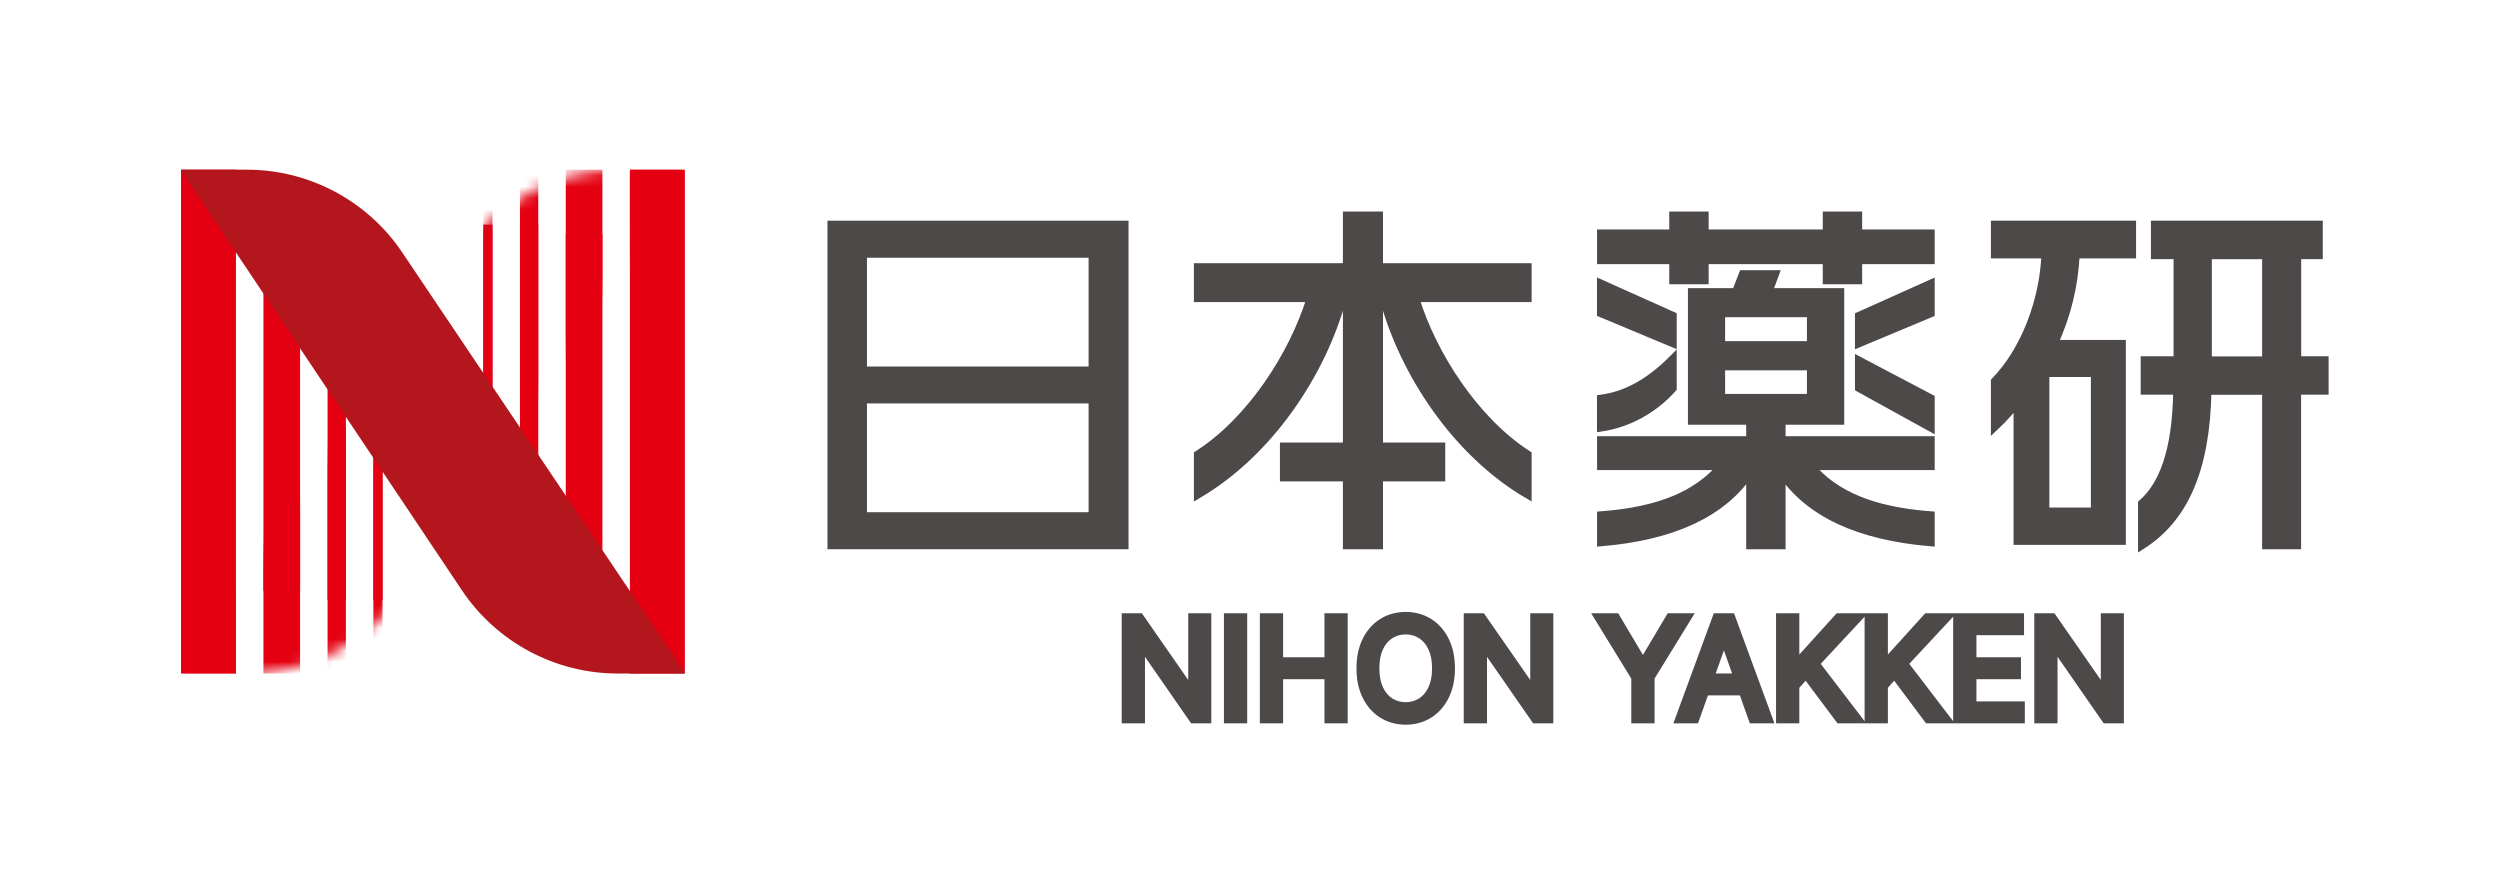 <svg width="221" height="78" viewBox="0 0 221 78" fill="none" xmlns="http://www.w3.org/2000/svg">
<path d="M73.498 48.203V19.859H99.412V48.203H73.498ZM96.582 22.432H76.288V32.749H96.582V22.432ZM96.582 35.313H76.288V45.63H96.582V35.313Z" fill="#4C4948" stroke="#4C4948" stroke-width="0.7" stroke-miterlimit="10"/>
<path d="M122.294 26.35H121.906V39.473H127.409V42.204H121.906V48.203H119.062V42.204H113.495V39.473H119.062V26.35H118.674C116.896 32.976 112.202 40.019 105.891 43.721V40.18C110.618 37.152 114.335 31.305 115.862 26.35H105.891V23.619H119.062V19.049H121.906V23.619H135.045V26.35H125.106C126.625 31.305 130.35 37.16 135.045 40.18V43.721C128.734 40.019 124.072 32.976 122.294 26.35Z" fill="#4C4948" stroke="#4C4948" stroke-width="0.7" stroke-miterlimit="10"/>
<path d="M164.264 22.997V24.776H161.482V22.997H150.694V24.776H147.912V22.997H141.532V20.635H147.912V19.049H150.694V20.635H161.482V19.049H164.264V20.635H170.677V22.997H164.264ZM157.495 41.788V48.203H154.713V41.756C152.287 45.356 147.945 47.394 141.532 47.944V45.55C146.715 45.161 150.015 43.738 152.19 41.206H141.532V38.908H154.713V37.194H149.562V25.82H153.452L154.066 24.234H156.913L156.331 25.82H162.679V37.194H157.495V38.908H170.677V41.206H160.051C162.186 43.73 165.493 45.161 170.677 45.55V47.944C164.264 47.394 159.921 45.356 157.495 41.788ZM141.523 27.689V25.068L147.872 27.915V30.342L141.523 27.689ZM141.523 37.8V35.244C143.788 34.953 145.866 33.755 147.872 31.741V34.33C146.157 36.239 143.917 37.444 141.523 37.8ZM160.083 27.689H152.15V30.504H160.083V27.689ZM160.083 32.389H152.15V35.171H160.083V32.389ZM164.329 30.35V27.923L170.677 25.076V27.697L164.329 30.35ZM164.329 34.297V31.871L170.677 35.212V37.8L164.329 34.297Z" fill="#4C4948" stroke="#4C4948" stroke-width="0.7" stroke-miterlimit="10"/>
<path d="M183.495 22.498C183.366 25.162 182.752 27.834 181.556 30.401H187.575V47.818H178.349V35.511C177.768 36.281 177.089 37.02 176.346 37.725V33.706C179.028 30.946 180.652 26.542 180.813 22.49H176.346V19.859H188.479V22.49H183.495V22.498ZM185.184 32.976H180.813V45.219H185.184V32.976ZM203.068 34.548V48.203H200.322V34.548H195.144C195.015 41.52 193.076 45.828 189.352 48.203V44.505C191.129 42.964 192.389 40.004 192.462 34.541H189.586V31.845H192.494V22.555H190.491V19.859H204.983V22.555H203.076V31.845H205.5V34.541H203.076L203.068 34.548ZM200.322 22.563H195.176V31.853H200.322V22.563Z" fill="#4C4948" stroke="#4C4948" stroke-width="0.7" stroke-miterlimit="10"/>
<path d="M106.58 54.715V63.442H105.557L100.801 56.59H100.716V63.442H99.659V54.715H100.682L105.455 61.584H105.54V54.715H106.58ZM109.751 54.715V63.442H108.695V54.715H109.751ZM111.87 63.442V54.715H112.927V58.601H117.581V54.715H118.637V63.442H117.581V59.539H112.927V63.442H111.87ZM128.117 59.079C128.117 59.999 127.951 60.794 127.618 61.465C127.286 62.135 126.83 62.653 126.25 63.016C125.671 63.38 125.009 63.562 124.264 63.562C123.52 63.562 122.858 63.38 122.279 63.016C121.699 62.653 121.243 62.135 120.911 61.465C120.578 60.794 120.412 59.999 120.412 59.079C120.412 58.158 120.578 57.363 120.911 56.692C121.243 56.022 121.699 55.505 122.279 55.141C122.858 54.778 123.52 54.596 124.264 54.596C125.009 54.596 125.671 54.778 126.25 55.141C126.83 55.505 127.286 56.022 127.618 56.692C127.951 57.363 128.117 58.158 128.117 59.079ZM127.094 59.079C127.094 58.323 126.968 57.685 126.715 57.165C126.465 56.645 126.125 56.252 125.696 55.985C125.27 55.718 124.793 55.584 124.264 55.584C123.736 55.584 123.257 55.718 122.828 55.985C122.402 56.252 122.063 56.645 121.81 57.165C121.56 57.685 121.435 58.323 121.435 59.079C121.435 59.834 121.56 60.472 121.81 60.992C122.063 61.512 122.402 61.905 122.828 62.172C123.257 62.439 123.736 62.573 124.264 62.573C124.793 62.573 125.27 62.439 125.696 62.172C126.125 61.905 126.465 61.512 126.715 60.992C126.968 60.472 127.094 59.834 127.094 59.079ZM136.814 54.715V63.442H135.791L131.036 56.59H130.951V63.442H129.894V54.715H130.916L135.689 61.584H135.774V54.715H136.814ZM141.554 54.715H142.764L145.185 58.789H145.287L147.707 54.715H148.918L145.764 59.846V63.442H144.707V59.846L141.554 54.715ZM149.752 63.442H148.644L151.848 54.715H152.939L156.144 63.442H155.036L152.428 56.096H152.36L149.752 63.442ZM150.161 60.033H154.627V60.971H150.161V60.033ZM157.503 63.442V54.715H158.56V59.044H158.662L162.583 54.715H163.963L160.299 58.653L163.963 63.442H162.685L159.651 59.385L158.56 60.613V63.442H157.503ZM165.331 63.442V54.715H166.388V59.044H166.49L170.411 54.715H171.791L168.127 58.653L171.791 63.442H170.513L167.479 59.385L166.388 60.613V63.442H165.331ZM173.159 63.442V54.715H178.426V55.653H174.216V58.601H178.154V59.539H174.216V62.505H178.495V63.442H173.159ZM187.252 54.715V63.442H186.229L181.473 56.59H181.388V63.442H180.331V54.715H181.354L186.127 61.584H186.212V54.715H187.252Z" fill="#4C4948"/>
<path d="M106.58 54.715H107.08V54.215H106.58V54.715ZM106.58 63.442V63.942H107.08V63.442H106.58ZM105.557 63.442L105.146 63.727L105.295 63.942H105.557V63.442ZM100.801 56.59L101.212 56.305L101.063 56.09H100.801V56.59ZM100.716 56.59V56.09H100.216V56.59H100.716ZM100.716 63.442V63.942H101.216V63.442H100.716ZM99.659 63.442H99.159V63.942H99.659V63.442ZM99.659 54.715V54.215H99.159V54.715H99.659ZM100.682 54.715L101.093 54.43L100.944 54.215H100.682V54.715ZM105.455 61.584L105.044 61.87L105.193 62.084H105.455V61.584ZM105.54 61.584V62.084H106.04V61.584H105.54ZM105.54 54.715V54.215H105.04V54.715H105.54ZM106.08 54.715V63.442H107.08V54.715H106.08ZM106.58 62.942H105.557V63.942H106.58V62.942ZM105.968 63.157L101.212 56.305L100.391 56.875L105.146 63.727L105.968 63.157ZM100.801 56.09H100.716V57.09H100.801V56.09ZM100.216 56.59V63.442H101.216V56.59H100.216ZM100.716 62.942H99.659V63.942H100.716V62.942ZM100.159 63.442V54.715H99.159V63.442H100.159ZM99.659 55.215H100.682V54.215H99.659V55.215ZM100.271 55L105.044 61.87L105.865 61.299L101.093 54.43L100.271 55ZM105.455 62.084H105.54V61.084H105.455V62.084ZM106.04 61.584V54.715H105.04V61.584H106.04ZM105.54 55.215H106.58V54.215H105.54V55.215ZM109.751 54.715H110.251V54.215H109.751V54.715ZM109.751 63.442V63.942H110.251V63.442H109.751ZM108.695 63.442H108.195V63.942H108.695V63.442ZM108.695 54.715V54.215H108.195V54.715H108.695ZM109.251 54.715V63.442H110.251V54.715H109.251ZM109.751 62.942H108.695V63.942H109.751V62.942ZM109.195 63.442V54.715H108.195V63.442H109.195ZM108.695 55.215H109.751V54.215H108.695V55.215ZM111.87 63.442H111.37V63.942H111.87V63.442ZM111.87 54.715V54.215H111.37V54.715H111.87ZM112.927 54.715H113.427V54.215H112.927V54.715ZM112.927 58.601H112.427V59.101H112.927V58.601ZM117.581 58.601V59.101H118.081V58.601H117.581ZM117.581 54.715V54.215H117.081V54.715H117.581ZM118.637 54.715H119.137V54.215H118.637V54.715ZM118.637 63.442V63.942H119.137V63.442H118.637ZM117.581 63.442H117.081V63.942H117.581V63.442ZM117.581 59.539H118.081V59.039H117.581V59.539ZM112.927 59.539V59.039H112.427V59.539H112.927ZM112.927 63.442V63.942H113.427V63.442H112.927ZM112.37 63.442V54.715H111.37V63.442H112.37ZM111.87 55.215H112.927V54.215H111.87V55.215ZM112.427 54.715V58.601H113.427V54.715H112.427ZM112.927 59.101H117.581V58.101H112.927V59.101ZM118.081 58.601V54.715H117.081V58.601H118.081ZM117.581 55.215H118.637V54.215H117.581V55.215ZM118.137 54.715V63.442H119.137V54.715H118.137ZM118.637 62.942H117.581V63.942H118.637V62.942ZM118.081 63.442V59.539H117.081V63.442H118.081ZM117.581 59.039H112.927V60.039H117.581V59.039ZM112.427 59.539V63.442H113.427V59.539H112.427ZM112.927 62.942H111.87V63.942H112.927V62.942ZM127.618 61.465L127.17 61.243L127.17 61.243L127.618 61.465ZM126.25 63.016L126.516 63.44L126.516 63.44L126.25 63.016ZM122.279 63.016L122.013 63.44L122.013 63.44L122.279 63.016ZM120.911 61.465L121.359 61.243L121.359 61.243L120.911 61.465ZM126.25 55.141L126.516 54.718L126.516 54.718L126.25 55.141ZM127.618 56.692L127.17 56.914L127.17 56.914L127.618 56.692ZM126.715 57.165L126.264 57.382L126.265 57.384L126.715 57.165ZM125.696 55.985L125.431 56.409L125.432 56.409L125.696 55.985ZM122.828 55.985L122.564 55.56L122.563 55.561L122.828 55.985ZM121.81 57.165L121.36 56.947L121.359 56.949L121.81 57.165ZM121.81 60.992L121.359 61.209L121.36 61.211L121.81 60.992ZM122.828 62.172L122.563 62.596L122.564 62.597L122.828 62.172ZM125.696 62.172L125.432 61.748L125.431 61.749L125.696 62.172ZM126.715 60.992L126.265 60.773L126.264 60.775L126.715 60.992ZM127.617 59.079C127.617 59.939 127.461 60.656 127.17 61.243L128.066 61.687C128.44 60.934 128.617 60.059 128.617 59.079H127.617ZM127.17 61.243C126.875 61.839 126.479 62.283 125.985 62.593L126.516 63.44C127.181 63.022 127.697 62.432 128.066 61.687L127.17 61.243ZM125.985 62.593C125.492 62.902 124.923 63.062 124.264 63.062V64.062C125.094 64.062 125.85 63.858 126.516 63.44L125.985 62.593ZM124.264 63.062C123.606 63.062 123.037 62.902 122.544 62.593L122.013 63.44C122.679 63.858 123.435 64.062 124.264 64.062V63.062ZM122.544 62.593C122.05 62.283 121.654 61.839 121.359 61.243L120.463 61.687C120.832 62.432 121.348 63.022 122.013 63.44L122.544 62.593ZM121.359 61.243C121.068 60.656 120.912 59.939 120.912 59.079H119.912C119.912 60.059 120.089 60.934 120.463 61.687L121.359 61.243ZM120.912 59.079C120.912 58.218 121.068 57.502 121.359 56.914L120.463 56.47C120.089 57.224 119.912 58.099 119.912 59.079H120.912ZM121.359 56.914C121.654 56.319 122.05 55.875 122.544 55.565L122.013 54.718C121.348 55.135 120.832 55.725 120.463 56.47L121.359 56.914ZM122.544 55.565C123.037 55.255 123.606 55.096 124.264 55.096V54.096C123.435 54.096 122.679 54.3 122.013 54.718L122.544 55.565ZM124.264 55.096C124.923 55.096 125.492 55.255 125.985 55.565L126.516 54.718C125.85 54.3 125.094 54.096 124.264 54.096V55.096ZM125.985 55.565C126.479 55.875 126.875 56.319 127.17 56.914L128.066 56.47C127.697 55.725 127.181 55.135 126.516 54.718L125.985 55.565ZM127.17 56.914C127.461 57.502 127.617 58.218 127.617 59.079H128.617C128.617 58.099 128.44 57.224 128.066 56.47L127.17 56.914ZM127.594 59.079C127.594 58.27 127.459 57.552 127.164 56.947L126.265 57.384C126.476 57.818 126.594 58.376 126.594 59.079H127.594ZM127.165 56.949C126.88 56.356 126.481 55.884 125.961 55.56L125.432 56.409C125.769 56.619 126.049 56.935 126.264 57.382L127.165 56.949ZM125.962 55.561C125.452 55.242 124.882 55.084 124.264 55.084V56.084C124.704 56.084 125.088 56.194 125.431 56.409L125.962 55.561ZM124.264 55.084C123.647 55.084 123.076 55.242 122.564 55.56L123.093 56.409C123.439 56.194 123.825 56.084 124.264 56.084V55.084ZM122.563 55.561C122.046 55.885 121.648 56.355 121.36 56.947L122.26 57.384C122.478 56.935 122.758 56.619 123.094 56.409L122.563 55.561ZM121.359 56.949C121.068 57.554 120.935 58.27 120.935 59.079H121.935C121.935 58.376 122.051 57.817 122.261 57.382L121.359 56.949ZM120.935 59.079C120.935 59.887 121.068 60.604 121.359 61.209L122.261 60.775C122.051 60.341 121.935 59.782 121.935 59.079H120.935ZM121.36 61.211C121.648 61.802 122.046 62.272 122.563 62.596L123.094 61.749C122.758 61.538 122.478 61.222 122.26 60.773L121.36 61.211ZM122.564 62.597C123.076 62.916 123.647 63.073 124.264 63.073V62.073C123.825 62.073 123.439 61.963 123.093 61.748L122.564 62.597ZM124.264 63.073C124.882 63.073 125.452 62.916 125.962 62.596L125.431 61.749C125.088 61.963 124.704 62.073 124.264 62.073V63.073ZM125.961 62.597C126.481 62.273 126.88 61.802 127.165 61.209L126.264 60.775C126.049 61.222 125.769 61.538 125.432 61.748L125.961 62.597ZM127.164 61.211C127.459 60.605 127.594 59.888 127.594 59.079H126.594C126.594 59.781 126.476 60.339 126.265 60.773L127.164 61.211ZM136.814 54.715H137.314V54.215H136.814V54.715ZM136.814 63.442V63.942H137.314V63.442H136.814ZM135.791 63.442L135.381 63.727L135.53 63.942H135.791V63.442ZM131.036 56.59L131.447 56.305L131.297 56.09H131.036V56.59ZM130.951 56.59V56.09H130.451V56.59H130.951ZM130.951 63.442V63.942H131.451V63.442H130.951ZM129.894 63.442H129.394V63.942H129.894V63.442ZM129.894 54.715V54.215H129.394V54.715H129.894ZM130.916 54.715L131.327 54.43L131.178 54.215H130.916V54.715ZM135.689 61.584L135.279 61.87L135.428 62.084H135.689V61.584ZM135.774 61.584V62.084H136.274V61.584H135.774ZM135.774 54.715V54.215H135.274V54.715H135.774ZM136.314 54.715V63.442H137.314V54.715H136.314ZM136.814 62.942H135.791V63.942H136.814V62.942ZM136.202 63.157L131.447 56.305L130.625 56.875L135.381 63.727L136.202 63.157ZM131.036 56.09H130.951V57.09H131.036V56.09ZM130.451 56.59V63.442H131.451V56.59H130.451ZM130.951 62.942H129.894V63.942H130.951V62.942ZM130.394 63.442V54.715H129.394V63.442H130.394ZM129.894 55.215H130.916V54.215H129.894V55.215ZM130.506 55L135.279 61.87L136.1 61.299L131.327 54.43L130.506 55ZM135.689 62.084H135.774V61.084H135.689V62.084ZM136.274 61.584V54.715H135.274V61.584H136.274ZM135.774 55.215H136.814V54.215H135.774V55.215ZM141.554 54.715V54.215H140.66L141.128 54.977L141.554 54.715ZM142.764 54.715L143.194 54.46L143.049 54.215H142.764V54.715ZM145.185 58.789L144.755 59.044L144.9 59.289H145.185V58.789ZM145.287 58.789V59.289H145.571L145.717 59.044L145.287 58.789ZM147.707 54.715V54.215H147.423L147.277 54.46L147.707 54.715ZM148.918 54.715L149.343 54.977L149.812 54.215H148.918V54.715ZM145.764 59.846L145.338 59.584L145.264 59.704V59.846H145.764ZM145.764 63.442V63.942H146.264V63.442H145.764ZM144.707 63.442H144.207V63.942H144.707V63.442ZM144.707 59.846H145.207V59.704L145.133 59.584L144.707 59.846ZM141.554 55.215H142.764V54.215H141.554V55.215ZM142.334 54.97L144.755 59.044L145.614 58.533L143.194 54.46L142.334 54.97ZM145.185 59.289H145.287V58.289H145.185V59.289ZM145.717 59.044L148.137 54.97L147.277 54.46L144.857 58.533L145.717 59.044ZM147.707 55.215H148.918V54.215H147.707V55.215ZM148.492 54.453L145.338 59.584L146.19 60.108L149.343 54.977L148.492 54.453ZM145.264 59.846V63.442H146.264V59.846H145.264ZM145.764 62.942H144.707V63.942H145.764V62.942ZM145.207 63.442V59.846H144.207V63.442H145.207ZM145.133 59.584L141.98 54.453L141.128 54.977L144.281 60.108L145.133 59.584ZM149.752 63.442V63.942H150.105L150.223 63.609L149.752 63.442ZM148.644 63.442L148.174 63.27L147.927 63.942H148.644V63.442ZM151.848 54.715V54.215H151.499L151.379 54.543L151.848 54.715ZM152.939 54.715L153.409 54.543L153.288 54.215H152.939V54.715ZM156.144 63.442V63.942H156.86L156.613 63.27L156.144 63.442ZM155.036 63.442L154.565 63.609L154.683 63.942H155.036V63.442ZM152.428 56.096L152.899 55.928L152.781 55.596H152.428V56.096ZM152.36 56.096V55.596H152.007L151.888 55.928L152.36 56.096ZM150.161 60.033V59.533H149.661V60.033H150.161ZM154.627 60.033H155.127V59.533H154.627V60.033ZM154.627 60.971V61.471H155.127V60.971H154.627ZM150.161 60.971H149.661V61.471H150.161V60.971ZM149.752 62.942H148.644V63.942H149.752V62.942ZM149.113 63.615L152.318 54.887L151.379 54.543L148.174 63.27L149.113 63.615ZM151.848 55.215H152.939V54.215H151.848V55.215ZM152.47 54.887L155.674 63.615L156.613 63.27L153.409 54.543L152.47 54.887ZM156.144 62.942H155.036V63.942H156.144V62.942ZM155.507 63.275L152.899 55.928L151.957 56.263L154.565 63.609L155.507 63.275ZM152.428 55.596H152.36V56.596H152.428V55.596ZM151.888 55.928L149.28 63.275L150.223 63.609L152.831 56.263L151.888 55.928ZM150.161 60.533H154.627V59.533H150.161V60.533ZM154.127 60.033V60.971H155.127V60.033H154.127ZM154.627 60.471H150.161V61.471H154.627V60.471ZM150.661 60.971V60.033H149.661V60.971H150.661ZM157.503 63.442H157.003V63.942H157.503V63.442ZM157.503 54.715V54.215H157.003V54.715H157.503ZM158.56 54.715H159.06V54.215H158.56V54.715ZM158.56 59.044H158.06V59.544H158.56V59.044ZM158.662 59.044V59.544H158.884L159.033 59.38L158.662 59.044ZM162.583 54.715V54.215H162.361L162.212 54.379L162.583 54.715ZM163.963 54.715L164.329 55.056L165.112 54.215H163.963V54.715ZM160.299 58.653L159.933 58.312L159.645 58.621L159.901 58.956L160.299 58.653ZM163.963 63.442V63.942H164.975L164.36 63.138L163.963 63.442ZM162.685 63.442L162.285 63.742L162.435 63.942H162.685V63.442ZM159.651 59.385L160.051 59.086L159.684 58.595L159.277 59.053L159.651 59.385ZM158.56 60.613L158.186 60.281L158.06 60.423V60.613H158.56ZM158.56 63.442V63.942H159.06V63.442H158.56ZM158.003 63.442V54.715H157.003V63.442H158.003ZM157.503 55.215H158.56V54.215H157.503V55.215ZM158.06 54.715V59.044H159.06V54.715H158.06ZM158.56 59.544H158.662V58.544H158.56V59.544ZM159.033 59.38L162.953 55.051L162.212 54.379L158.292 58.709L159.033 59.38ZM162.583 55.215H163.963V54.215H162.583V55.215ZM163.597 54.374L159.933 58.312L160.665 58.993L164.329 55.056L163.597 54.374ZM159.901 58.956L163.566 63.746L164.36 63.138L160.696 58.349L159.901 58.956ZM163.963 62.942H162.685V63.942H163.963V62.942ZM163.085 63.143L160.051 59.086L159.25 59.685L162.285 63.742L163.085 63.143ZM159.277 59.053L158.186 60.281L158.934 60.945L160.025 59.718L159.277 59.053ZM158.06 60.613V63.442H159.06V60.613H158.06ZM158.56 62.942H157.503V63.942H158.56V62.942ZM165.331 63.442H164.831V63.942H165.331V63.442ZM165.331 54.715V54.215H164.831V54.715H165.331ZM166.388 54.715H166.888V54.215H166.388V54.715ZM166.388 59.044H165.888V59.544H166.388V59.044ZM166.49 59.044V59.544H166.712L166.861 59.38L166.49 59.044ZM170.411 54.715V54.215H170.189L170.04 54.379L170.411 54.715ZM171.791 54.715L172.157 55.056L172.94 54.215H171.791V54.715ZM168.127 58.653L167.761 58.312L167.473 58.621L167.73 58.956L168.127 58.653ZM171.791 63.442V63.942H172.804L172.189 63.138L171.791 63.442ZM170.513 63.442L170.113 63.742L170.263 63.942H170.513V63.442ZM167.479 59.385L167.879 59.086L167.512 58.595L167.105 59.053L167.479 59.385ZM166.388 60.613L166.014 60.281L165.888 60.423V60.613H166.388ZM166.388 63.442V63.942H166.888V63.442H166.388ZM165.831 63.442V54.715H164.831V63.442H165.831ZM165.331 55.215H166.388V54.215H165.331V55.215ZM165.888 54.715V59.044H166.888V54.715H165.888ZM166.388 59.544H166.49V58.544H166.388V59.544ZM166.861 59.38L170.781 55.051L170.04 54.379L166.12 58.709L166.861 59.38ZM170.411 55.215H171.791V54.215H170.411V55.215ZM171.425 54.374L167.761 58.312L168.493 58.993L172.157 55.056L171.425 54.374ZM167.73 58.956L171.394 63.746L172.189 63.138L168.524 58.349L167.73 58.956ZM171.791 62.942H170.513V63.942H171.791V62.942ZM170.913 63.143L167.879 59.086L167.079 59.685L170.113 63.742L170.913 63.143ZM167.105 59.053L166.014 60.281L166.762 60.945L167.853 59.718L167.105 59.053ZM165.888 60.613V63.442H166.888V60.613H165.888ZM166.388 62.942H165.331V63.942H166.388V62.942ZM173.159 63.442H172.659V63.942H173.159V63.442ZM173.159 54.715V54.215H172.659V54.715H173.159ZM178.426 54.715H178.926V54.215H178.426V54.715ZM178.426 55.653V56.153H178.926V55.653H178.426ZM174.216 55.653V55.153H173.716V55.653H174.216ZM174.216 58.601H173.716V59.101H174.216V58.601ZM178.154 58.601H178.654V58.101H178.154V58.601ZM178.154 59.539V60.039H178.654V59.539H178.154ZM174.216 59.539V59.039H173.716V59.539H174.216ZM174.216 62.505H173.716V63.005H174.216V62.505ZM178.495 62.505H178.995V62.005H178.495V62.505ZM178.495 63.442V63.942H178.995V63.442H178.495ZM173.659 63.442V54.715H172.659V63.442H173.659ZM173.159 55.215H178.426V54.215H173.159V55.215ZM177.926 54.715V55.653H178.926V54.715H177.926ZM178.426 55.153H174.216V56.153H178.426V55.153ZM173.716 55.653V58.601H174.716V55.653H173.716ZM174.216 59.101H178.154V58.101H174.216V59.101ZM177.654 58.601V59.539H178.654V58.601H177.654ZM178.154 59.039H174.216V60.039H178.154V59.039ZM173.716 59.539V62.505H174.716V59.539H173.716ZM174.216 63.005H178.495V62.005H174.216V63.005ZM177.995 62.505V63.442H178.995V62.505H177.995ZM178.495 62.942H173.159V63.942H178.495V62.942ZM187.252 54.715H187.752V54.215H187.252V54.715ZM187.252 63.442V63.942H187.752V63.442H187.252ZM186.229 63.442L185.818 63.727L185.967 63.942H186.229V63.442ZM181.473 56.59L181.884 56.305L181.735 56.09H181.473V56.59ZM181.388 56.59V56.09H180.888V56.59H181.388ZM181.388 63.442V63.942H181.888V63.442H181.388ZM180.331 63.442H179.831V63.942H180.331V63.442ZM180.331 54.715V54.215H179.831V54.715H180.331ZM181.354 54.715L181.765 54.43L181.615 54.215H181.354V54.715ZM186.127 61.584L185.716 61.87L185.865 62.084H186.127V61.584ZM186.212 61.584V62.084H186.712V61.584H186.212ZM186.212 54.715V54.215H185.712V54.715H186.212ZM186.752 54.715V63.442H187.752V54.715H186.752ZM187.252 62.942H186.229V63.942H187.252V62.942ZM186.64 63.157L181.884 56.305L181.063 56.875L185.818 63.727L186.64 63.157ZM181.473 56.09H181.388V57.09H181.473V56.09ZM180.888 56.59V63.442H181.888V56.59H180.888ZM181.388 62.942H180.331V63.942H181.388V62.942ZM180.831 63.442V54.715H179.831V63.442H180.831ZM180.331 55.215H181.354V54.215H180.331V55.215ZM180.943 55L185.716 61.87L186.537 61.299L181.765 54.43L180.943 55ZM186.127 62.084H186.212V61.084H186.127V62.084ZM186.712 61.584V54.715H185.712V61.584H186.712ZM186.212 55.215H187.252V54.215H186.212V55.215Z" fill="#4C4948"/>
<path d="M20.859 15H16V59.541H20.859V15Z" fill="#E50012"/>
<path d="M26.528 21.479H23.288V52.252H26.528V21.479Z" fill="#E50012"/>
<path d="M30.577 26.338H28.957V53.062H30.577V26.338Z" fill="#E50012"/>
<path d="M33.816 26.338H33.007V53.062H33.816V26.338Z" fill="#C30D23"/>
<path d="M55.682 59.541H60.541L60.541 15H55.682L55.682 59.541Z" fill="#E50012"/>
<path d="M50.013 53.062H53.252L53.252 20.669H50.013L50.013 53.062Z" fill="#E50012"/>
<path d="M45.964 48.203H47.583L47.583 19.859H45.964V48.203Z" fill="#E50012"/>
<path d="M42.724 48.203H43.534L43.534 19.859H42.724V48.203Z" fill="#C30D23"/>
<mask id="mask0_138_52497" style="mask-type:luminance" maskUnits="userSpaceOnUse" x="16" y="15" width="45" height="45">
<path d="M60.53 15.072L35.707 52.177C32.629 56.776 27.454 59.541 21.909 59.541H16.043C16.043 59.541 15.987 59.501 16.003 59.468L40.986 22.307C44.056 17.74 49.207 15 54.728 15H60.498C60.498 15 60.554 15.04 60.538 15.072H60.53Z" fill="white"/>
</mask>
<g mask="url(#mask0_138_52497)">
<path d="M20.859 15H16V59.541H20.859V15Z" fill="#E50012"/>
<path d="M26.528 21.479H23.288V59.541H26.528V21.479Z" fill="#E50012"/>
<path d="M30.577 26.338H28.957V59.541H30.577V26.338Z" fill="#E50012"/>
<path d="M33.816 26.338H33.007V59.541H33.816V26.338Z" fill="#E50012"/>
<path d="M55.682 59.541H60.541L60.541 15H55.682L55.682 59.541Z" fill="#E50012"/>
<path d="M50.013 53.062H53.252L53.252 15H50.013L50.013 53.062Z" fill="#E50012"/>
<path d="M45.964 48.203H47.583L47.583 15H45.964L45.964 48.203Z" fill="#E50012"/>
<path d="M42.724 48.203H43.534L43.534 15H42.724L42.724 48.203Z" fill="#E50012"/>
</g>
<path d="M16.011 15.072L40.829 52.177C43.907 56.776 49.081 59.541 54.624 59.541H60.498C60.498 59.541 60.554 59.501 60.538 59.468L35.551 22.307C32.481 17.74 27.323 15 21.812 15H16.043C16.043 15 15.987 15.04 16.003 15.072H16.011Z" fill="#B4161D"/>
</svg>
